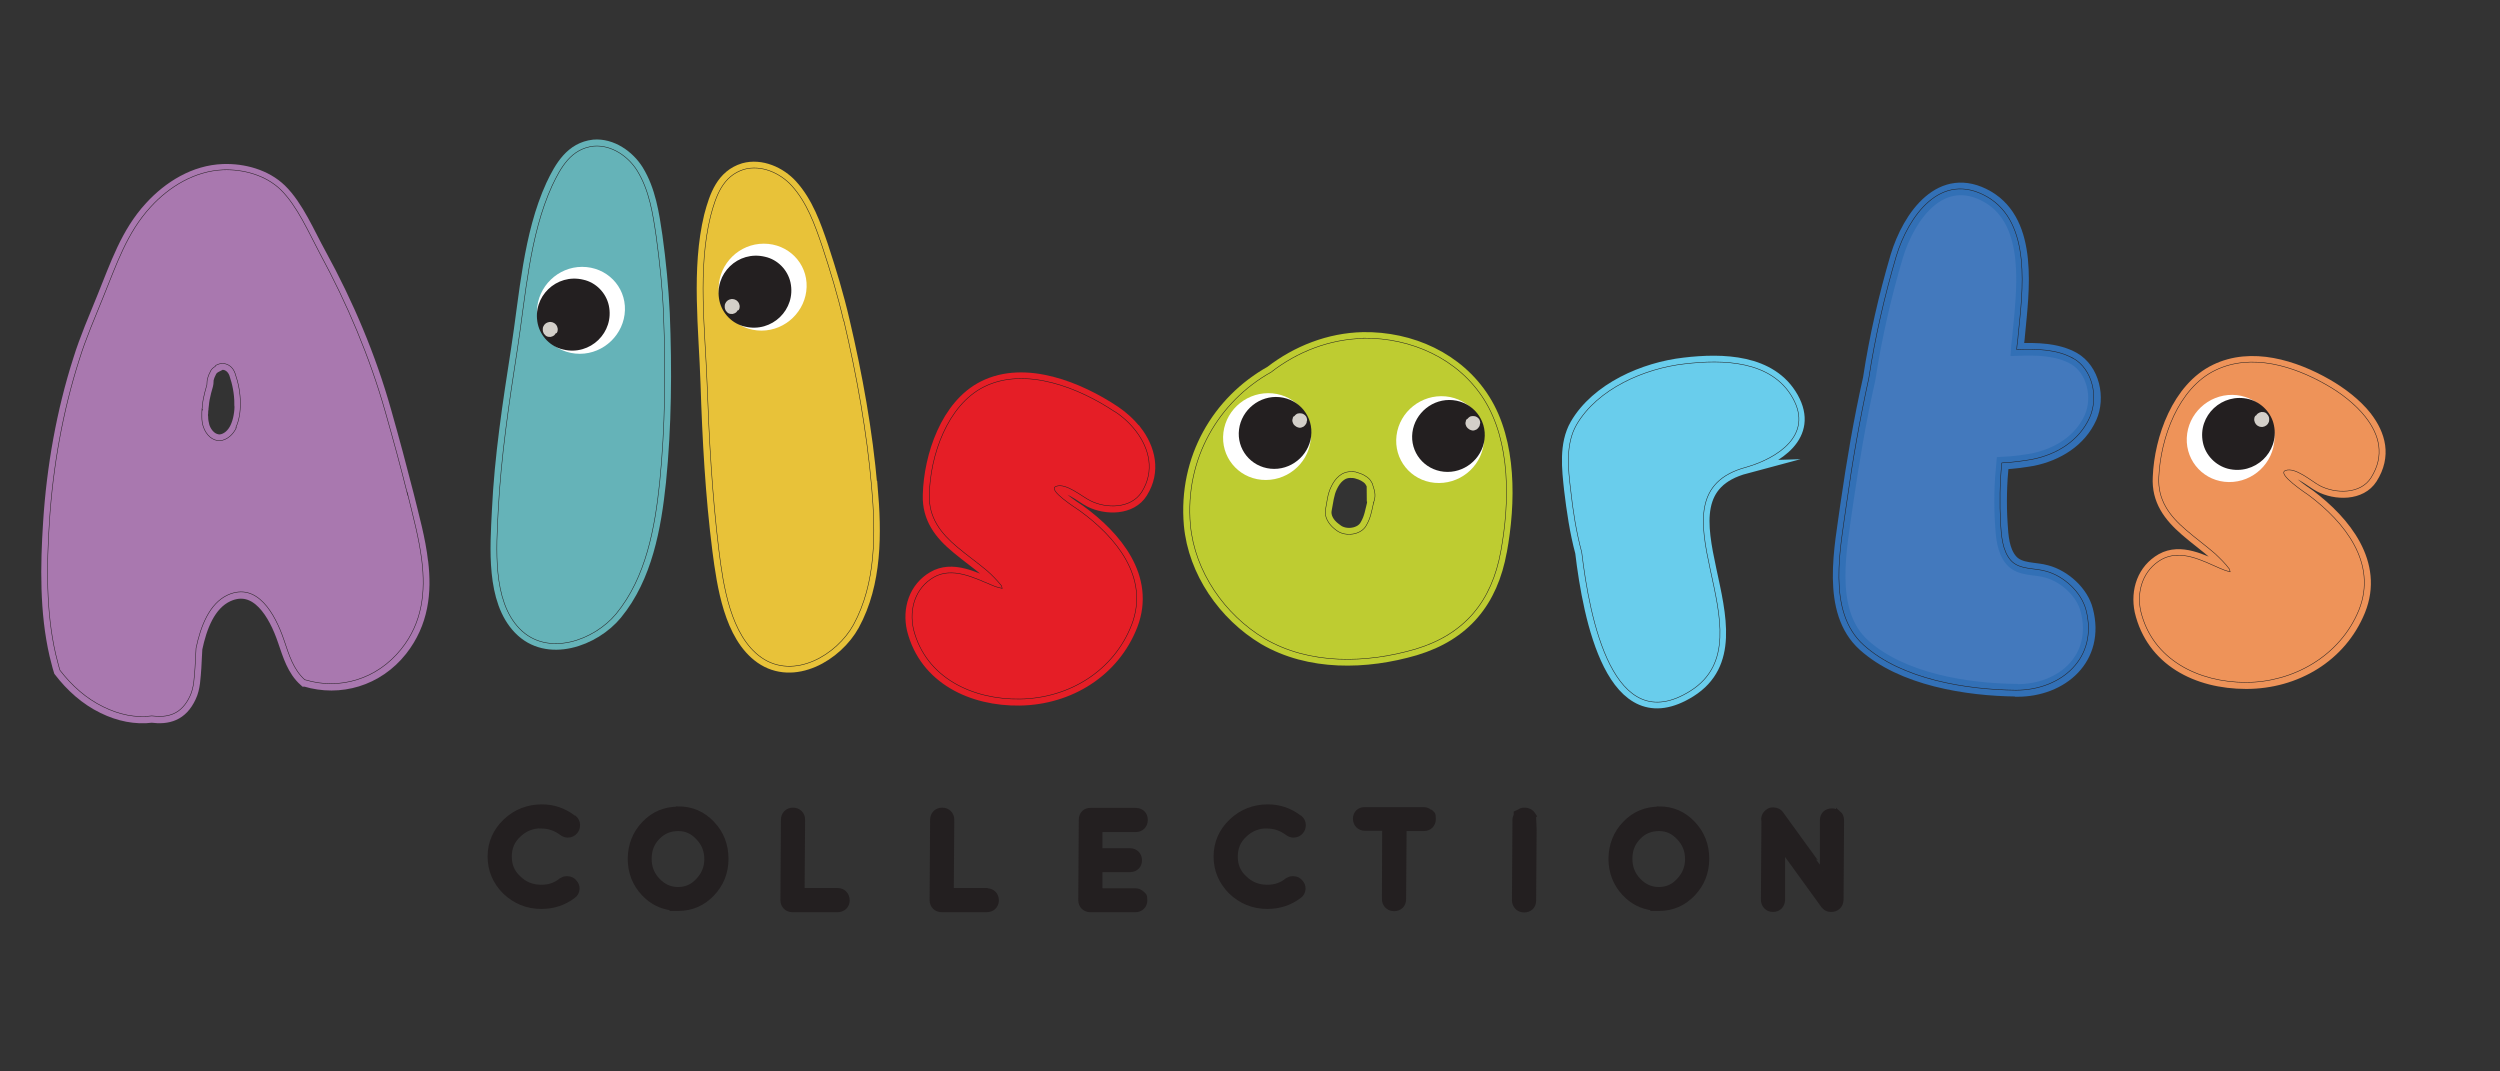 <svg viewBox="0 0 992.1 425.2" version="1.1" xmlns="http://www.w3.org/2000/svg" id="Layer_1">
  
  <rect x="0" y="0" width="992.1" height="425.2" fill="#333333" stroke="none"/>
  
  <defs>
    <style>
      .st0 {
        fill: #e51e26;
        stroke: #e51e26;
      }

      .st0, .st1, .st2, .st3, .st4, .st5, .st6, .st7, .st8, .st9, .st10 {
        stroke-miterlimit: 10;
      }

      .st0, .st1, .st2, .st4, .st5, .st6, .st7, .st10 {
        stroke-width: 5px;
      }

      .st11, .st9 {
        fill: #231f20;
      }

      .st1 {
        fill: #ee9359;
        stroke: #ee9359;
      }

      .st2 {
        fill: #a978af;
        stroke: #a978af;
      }

      .st12 {
        fill: #d3cfc9;
      }

      .st13 {
        fill: #fff;
      }

      .st3 {
        stroke-width: .2px;
      }

      .st3, .st8 {
        fill: none;
      }

      .st3, .st9 {
        stroke: #231f20;
      }

      .st4 {
        fill: #65b3b8;
        stroke: #65b3b8;
      }

      .st5 {
        fill: #4379bd;
        stroke: #3270b6;
      }

      .st6 {
        fill: #e8c239;
        stroke: #e8c239;
      }

      .st7 {
        fill: #becc31;
        stroke: #becc31;
      }

      .st8 {
        stroke: #ed2024;
      }

      .st9 {
        stroke-width: 2px;
      }

      .st10 {
        fill: #69cdec;
        stroke: #69cdec;
      }
    </style>
  </defs>
  <g>
    <path d="M167.4,222.8c1.5,12.3.2,24.4-8.2,35.1-9.5,12-24.4,16.2-38,12.1h-.2c-4.6-4.1-6.3-10-8.3-15.8-3.6-10.6-10.8-23.1-22.3-17.9-7.4,3.4-10.8,12.5-12.6,21.1-.2,2.5-.2,5.1-.4,7.6-.3,3.8-.4,8.1-2,11.4-3.4,7.4-8.9,8.7-15.2,7.9-6.3.8-12.9-.5-19.2-3.6-6.8-3.3-12.5-8.4-17.2-14.5-.7-2.1-1.1-4.3-1.7-6.4-3.9-16.9-3.6-35.3-2.5-52.4,1.4-22,5.3-44,11.9-64.6,2.6-8.4,6.2-16.6,9.5-24.8,5.2-12.7,9.3-25.4,18.8-35.7,7.4-8.1,17.5-14.3,28.7-14.7,8.1-.3,16.9,2.1,22.8,7.8,6.7,6.5,11.2,17.4,15.7,25.5,10.9,19.9,19.8,40.9,25.9,62.7,3.1,10.9,6,21.7,8.8,32.7,2.1,8.6,4.7,17.7,5.7,26.7ZM95.5,160.2c0-4.1-.8-8.2-2.1-12-1.3-3.5-4.8-5-7.7-3.1v.2c-.8.4-1.5,1-2,1.7-.7,1.3-1,2-1.4,3.5-.1.7,0,1.4-.2,2.2-.3.9-.5,2-.8,2.9-.4,1.6-.8,3.5-.9,5.1-.1.7-.2,1.5-.2,2.2,0-2.3-.1.7-.1.9-.1.5-.1,1.3,0,1.8,0,1.3.3,2.5.6,3.8,1.1,3.2,3.6,5.6,6.7,5.5,2.8-.3,5.1-2.4,6.4-5.2,1.3-2.8,1.8-6.2,1.8-9.4Z" class="st2"></path>
    <path d="M261.8,191.2c-1.9,18.1-5.4,37.8-17.3,52.3-8.7,10.6-27.3,17.3-38.3,5.9-10.9-11.2-9.2-32.3-8.5-46.7,1-21.5,4.3-42.9,7.6-64.1,3.3-21.2,4.8-45.4,13.8-65,3.5-7.4,7.7-14.7,16.5-15.7,7.1-.6,13.8,4.2,17.3,9.8,4.8,7.8,6.2,17.1,7.5,26,1.4,10.1,2.4,20.4,2.9,30.7.9,22.2.7,44.9-1.5,66.8Z" class="st4"></path>
    <path d="M345.8,193.3c1.6,18.2,1.8,38.1-7.2,54.6-6.6,12-23.6,22.1-36.6,13-12.2-8.6-15-28.7-16.8-42.4-2.8-22-4-44.1-4.7-66.3-.7-21.5-3.7-45.5,1.4-66.5,2.1-7.9,4.8-15.9,13.3-18.5,6.9-1.9,14.3,1.5,18.8,6.4,6.2,6.8,9.3,15.7,12.2,24.2,3.2,9.7,6.2,19.6,8.5,29.6,5.1,21.7,9.1,43.9,11,65.9Z" class="st6"></path>
    <path d="M450.7,171.2c5.3,6.9,7.5,15.8,2.3,24.1-4.1,6.7-14,6.7-20.4,3.5-3.3-1.7-9.7-7.2-13.6-5.7-3.7,1.3,8.3,9,9.4,9.7,14.2,10.3,27.8,26.4,20.6,45.2-7.1,18.3-24.8,29.2-44.3,29.5-18.7.3-37.4-8.3-42.3-27.7-1.9-8.1.8-16.4,8-20.6,7.5-4.4,16.2.2,23.1,3.1,1.3.6,2.7,1.1,4.1,1.3-.2-.3-.2-.6-.3-1.1-1.6-2.2-3.7-4.2-5.8-6-3.8-3.2-7.8-6-11.6-9.2-6.7-5.5-11.5-11.7-11.2-20.9.4-15.4,7.1-35.5,21.7-42.8,16.5-8.3,37.8.5,51.9,9.9,3.1,2.1,6,4.7,8.3,7.7Z" class="st0"></path>
    <path d="M595.5,218.7c-3.6,19.9-14.3,33-33.9,38.9-19.4,5.7-42,6.3-59.9-4.2-15.7-9.4-27.7-26.5-29.4-45.1-2.3-26.4,11.3-49,32-60.6,10.5-8.1,23.2-13.1,36.6-13.4,18.9-.3,37.6,8,47.9,24.3,10.7,16.8,10.2,41.1,6.7,60.2ZM544.9,192.9c0-.2-.1-.2-.1-.3s-.1-.3-.1-.5c-.3-.6-.7-1.3-1.1-1.8-1.3-1.4-3.1-2.3-5-2.8-.5-.2-1.1-.2-1.5-.3h-.5c-4.2-.4-6.9,2.7-8.4,6-1.3,2.7-1.6,6-2.2,9-.6,2.9,1.2,5.8,3.5,7.5.3.2.6.5.9.7,3.4,2.7,9.8,1.9,11.8-2,1.7-2.9,2-5.5,2.8-8.6v-.2s.2-.1.2-.3c.8-2.3.5-4.2-.2-6.5Z" class="st7"></path>
    <path d="M692.9,185.4c-42,11.2,11.4,67.7-22.2,88.8-30.7,19.2-40-28.9-43.1-55-2.2-8.2-3.4-16.5-4.4-24.8-.9-8.3-2.1-18.1,2.3-25.8,8.3-14.3,27-22.4,42.9-24.2,15.1-1.8,34.4-1.4,42.8,13.5,8.4,14.9-6.3,24.1-18.4,27.5Z" class="st10"></path>
    <path d="M800.1,273.9c-19.7-.2-45.3-4.3-60.4-17.9-14.9-13.4-9.1-39-6.8-56.2,2.4-16.6,5.2-33.2,8.9-49.6,2.5-16.5,6.3-32.9,10.9-48.5,4.8-15.8,17.6-34.2,36.1-23.6,17.9,10.4,13.9,37.7,12.3,54.8-.1,1.9-.5,3.9-.6,5.8,7.8-.3,15.9-.1,22.4,3.5,7.9,4.5,10.2,15.7,6.7,23.5-4.2,9.3-13.2,14.7-22.9,16.7-2.9.5-7.4,1.2-12,1.4-.8,8-1,15.9-.5,23.9.3,4.8.6,10.8,4,14.7,3.4,3.9,9.4,3,14.1,4.4,7,1.9,14,8.2,15.8,15.3,5,19.1-9.8,32-27.8,31.9Z" class="st5"></path>
    <path d="M938.9,165.7c5.3,6.9,7.7,15.2,2.1,24-4.2,6.6-14.1,6.4-20.4,3.1-3.3-1.7-9.6-7.4-13.5-6-3.8,1.3,8.2,9.1,9.3,9.9,14,10.5,27.3,26.9,19.8,45.5-7.4,18.2-25.3,28.7-44.8,28.7s-37.2-9-41.8-28.4c-1.7-8.2,1.1-16.3,8.3-20.4,7.5-4.2,16.2.5,23.1,3.5,1.3.6,2.7,1.1,4.1,1.4-.2-.3-.2-.6-.3-1.1-1.6-2.2-3.6-4.2-5.7-6.1-3.8-3.3-7.7-6.1-11.5-9.4-6.6-5.7-11.3-11.9-10.8-21,.6-15.4,7.7-35.3,22.5-42.4,14.2-6.9,31.1-1.6,44,5.8,5.4,3.1,11.5,7.6,15.7,13Z" class="st1"></path>
    <g>
      <g>
        <g>
          <path d="M505,156.1c-9.6-.9-18.3,6-19.5,15.5-1.2,9.5,5.6,17.9,15.1,18.8,9.6.9,18.3-6,19.5-15.5,1.2-9.5-5.6-17.9-15.1-18.8Z" class="st13"></path>
          <path d="M507.8,157.6c-7.9-.8-15.1,5-16.1,12.8-1,7.8,4.6,14.8,12.5,15.6,7.9.8,15.1-5,16.1-12.8,1-7.8-4.6-14.8-12.5-15.6Z" class="st11"></path>
        </g>
        <path d="M513.6,165.2c.2-.3.5-.6.8-.8.4-.3.9-.4,1.4-.4,0,0,0,0,0,0,.4,0,1.1.1,1.4.3,0,0,0,0,0,0,0,0,0,0,0,0,.4.2.6.4.9.7.3.3.4.6.5,1,.1.4.2.8,0,1.1,0,.4-.1.8-.3,1.1-.3.5-.6.8-1,1.1-.2.1-.5.2-.7.3-.5.2-1,.2-1.5,0-.2,0-.5-.2-.7-.3-.5-.3-.8-.6-1.1-1-.1-.2-.2-.5-.3-.7-.2-.5-.2-1,0-1.5,0-.4.2-.7.5-1Z" class="st12"></path>
      </g>
      <g>
        <g>
          <path d="M573.7,157.3c-9.6-.9-18.3,6-19.5,15.5-1.2,9.5,5.6,17.9,15.1,18.8,9.6.9,18.3-6,19.5-15.5,1.2-9.5-5.6-17.9-15.1-18.8Z" class="st13"></path>
          <path d="M576.6,158.8c-7.9-.8-15.1,5-16.1,12.8-1,7.8,4.6,14.8,12.5,15.6,7.9.8,15.1-5,16.1-12.8,1-7.8-4.6-14.8-12.5-15.6Z" class="st11"></path>
        </g>
        <path d="M582.3,166.3c.2-.3.5-.6.8-.8.4-.3.9-.4,1.4-.4,0,0,0,0,0,0,.4,0,1.1.1,1.4.3,0,0,0,0,0,0,0,0,0,0,0,0,.4.2.6.4.9.7.3.3.4.6.5,1,.1.4.2.8,0,1.1,0,.4-.1.8-.3,1.1-.3.5-.6.8-1,1.1-.2.1-.5.2-.7.3-.5.2-1,.2-1.5,0-.2,0-.5-.2-.7-.3-.5-.3-.8-.6-1.1-1-.1-.2-.2-.5-.3-.7-.2-.5-.2-1,0-1.5,0-.4.2-.7.5-1Z" class="st12"></path>
      </g>
    </g>
    <g>
      <g>
        <path d="M885.9,156.7c-9.6-.1-17.7,7.5-18.1,17.1-.4,9.5,7.1,17.4,16.7,17.5,9.6.1,17.7-7.5,18.1-17.1.4-9.5-7.1-17.4-16.7-17.5Z" class="st13"></path>
        <path d="M892.5,158.4c-10.6-2.7-20.5,6.5-18.3,17.2,1,5,5,9.1,9.9,10.4,10.6,2.7,20.5-6.5,18.3-17.2-1-5-5-9.1-9.9-10.4Z" class="st11"></path>
      </g>
      <path d="M895.3,164.9c.2-.3.4-.6.7-.8.4-.3.9-.5,1.4-.6,0,0,0,0,0,0,.4,0,1.1,0,1.4.2,0,0,0,0,0,0,0,0,0,0,0,0,.4.1.7.4.9.7.3.3.5.6.6.9.2.4.2.7.2,1.1,0,.4,0,.8-.2,1.2-.2.5-.5.9-.9,1.2-.2.1-.4.2-.7.4-.5.2-1,.3-1.5.2-.3,0-.5-.1-.8-.2-.5-.2-.9-.5-1.2-.9-.1-.2-.2-.4-.4-.7-.2-.5-.3-1-.2-1.5,0-.4.2-.8.4-1.1Z" class="st12"></path>
    </g>
    <g>
      <g>
        <path d="M302.2,131.2c9.6,0,17.6-7.8,17.9-17.3.3-9.5-7.3-17.2-17-17.2s-17.6,7.8-17.9,17.3c-.3,9.5,7.3,17.2,17,17.2Z" class="st13"></path>
        <path d="M295.6,129.6c10.7,2.6,20.4-6.8,18.1-17.5-1.1-5-5.1-9.1-10.1-10.2-10.7-2.6-20.4,6.8-18.1,17.5,1.1,5,5.1,9.1,10.1,10.2Z" class="st11"></path>
      </g>
      <path d="M292.8,123.1c-.2.3-.4.6-.7.9-.4.3-.9.5-1.4.6,0,0,0,0,0,0-.4,0-1.1,0-1.4-.2,0,0,0,0,0,0,0,0,0,0,0,0-.4-.1-.7-.4-.9-.7-.3-.2-.5-.6-.6-.9-.2-.4-.2-.7-.2-1.1,0-.4,0-.8.2-1.2.2-.5.5-.9.9-1.2.2-.1.4-.3.7-.4.5-.2,1-.3,1.5-.2.3,0,.5.1.8.2.5.2.9.5,1.2.9.1.2.3.4.4.7.2.5.3,1,.2,1.5,0,.4-.2.8-.4,1.1Z" class="st12"></path>
    </g>
    <g>
      <g>
        <path d="M230.1,140.4c9.6,0,17.6-7.8,17.9-17.3.3-9.5-7.3-17.2-17-17.2-9.6,0-17.6,7.8-17.9,17.3-.3,9.5,7.3,17.2,17,17.2Z" class="st13"></path>
        <path d="M223.5,138.7c10.7,2.6,20.4-6.8,18.1-17.5-1.1-5-5.1-9.1-10.1-10.2-10.7-2.6-20.4,6.8-18.1,17.5,1.1,5,5.1,9.1,10.1,10.2Z" class="st11"></path>
      </g>
      <path d="M220.6,132.2c-.2.3-.4.6-.7.9-.4.3-.9.5-1.4.6,0,0,0,0,0,0-.4,0-1.1,0-1.4-.2,0,0,0,0,0,0,0,0,0,0,0,0-.4-.1-.7-.4-.9-.7-.3-.2-.5-.6-.6-.9-.2-.4-.2-.7-.2-1.1,0-.4,0-.8.2-1.2.2-.5.5-.9.9-1.2.2-.1.4-.3.7-.4.5-.2,1-.3,1.5-.2.3,0,.5.1.8.2.5.2.9.5,1.2.9.1.2.3.4.4.7.2.5.3,1,.2,1.5,0,.4-.2.8-.4,1.1Z" class="st12"></path>
    </g>
  </g>
  <g>
    <path d="M214.9,327.8h.1c2.9,0,5.6,1,8,2.8.7.5,1.5.8,2.3.8,1.2,0,2.3-.5,3-1.4.6-.7.9-1.6.9-2.6,0-1.1-.5-2.1-1.3-2.8h-.2c-3.7-2.9-8-4.4-12.6-4.4-5.6,0-10.5,1.9-14.5,5.7-4,3.8-6.1,8.6-6.1,14,0,5.4,2,10.1,5.9,14,4,3.8,8.8,5.8,14.4,5.8h.1c4.7,0,8.9-1.4,12.5-4.1,1-.7,1.5-1.6,1.6-2.8v-.2c0-.9-.3-1.7-.9-2.4-.7-1-1.8-1.5-3-1.5s-1.4.2-2,.5l-.4.2c-2.2,1.8-4.7,2.7-7.9,2.7-3.6,0-6.6-1.2-9.1-3.7-2.5-2.3-3.6-5.1-3.6-8.5,0-3.5,1.2-6.3,3.7-8.6,2.5-2.4,5.5-3.6,9.1-3.6Z" class="st9"></path>
    <path d="M269.2,321.1c-5.3,0-9.9,1.9-13.5,5.7-3.7,3.8-5.5,8.5-5.6,13.9,0,5.4,1.8,10.1,5.4,13.9h0c3.1,3.3,6.9,5.2,11.2,5.7v.2h2.5c5.2,0,9.8-2,13.4-5.8,3.6-3.8,5.5-8.4,5.5-13.9,0-5.4-1.8-10.1-5.4-13.9-3.6-3.9-8.2-5.9-13.5-5.9ZM280.5,340.9c0,3.4-1.2,6.2-3.5,8.6-2.2,2.4-4.8,3.5-7.9,3.5-3.2,0-5.8-1.2-8.1-3.6-2.3-2.4-3.4-5.2-3.4-8.6,0-3.4,1.1-6.3,3.4-8.6,2.2-2.3,4.9-3.4,8.2-3.4,3.1,0,5.7,1.2,7.9,3.6,2.3,2.4,3.4,5.2,3.4,8.6Z" class="st9"></path>
    <path d="M332.3,353.4h-14c0,0,.2-28.1.2-28.1,0-2.2-1.6-3.8-3.8-3.8s-3.8,1.6-3.8,3.8l-.2,31.9c0,2.2,1.6,3.8,3.8,3.8h17.8c2.2,0,3.8-1.4,3.9-3.6h0c0-2.4-1.6-4-3.8-4Z" class="st9"></path>
    <path d="M391.5,353.4h-14c0,0,.2-28.1.2-28.1,0-2.2-1.6-3.8-3.8-3.8s-3.8,1.6-3.8,3.8l-.2,31.9c0,2.2,1.6,3.8,3.8,3.8h17.8c2.2,0,3.8-1.4,3.9-3.6h0c0-2.4-1.6-3.9-3.8-3.9Z" class="st9"></path>
    <path d="M450.7,329.2c2.2,0,3.8-1.6,3.8-3.8,0-1.3-.5-2.2-1-2.7-.5-.5-1.4-1.1-2.8-1.1h-17.8c-2.2-.1-3.8,1.4-3.8,3.7l-.2,31.9c0,2.1,1.4,3.6,3.5,3.8h18.1c2.2,0,3.8-1.5,3.8-3.7s-.4-2-1.1-2.7c-.7-.7-1.7-1.1-2.7-1.1h-14c0,0,0-8.4,0-8.4h11.9c2.2,0,3.8-1.5,3.8-3.7s-1.6-3.8-3.8-3.8h-11.9c0,0,0-8.4,0-8.4h14ZM431.6,325.3h0Z" class="st9"></path>
    <path d="M502.9,327.8h.1c2.9,0,5.6,1,8,2.8.7.5,1.5.8,2.3.8,1.2,0,2.3-.5,3-1.4.6-.7.9-1.6.9-2.6,0-1.1-.5-2.1-1.3-2.8h-.1c-3.7-2.9-8-4.4-12.6-4.4-5.6,0-10.5,1.9-14.5,5.7-4,3.8-6.1,8.5-6.1,14,0,5.4,2,10.1,5.9,14,4,3.8,8.8,5.8,14.4,5.8h.1c4.7,0,8.9-1.4,12.5-4.1,1-.7,1.5-1.6,1.6-2.8v-.2c0-.9-.3-1.7-.9-2.4-.7-1-1.8-1.5-3-1.5s-1.4.2-2,.5l-.4.2c-2.2,1.8-4.7,2.7-7.9,2.7-3.6,0-6.6-1.2-9.1-3.7-2.5-2.3-3.6-5.1-3.6-8.5,0-3.5,1.2-6.3,3.7-8.6,2.5-2.4,5.5-3.6,9.1-3.6Z" class="st9"></path>
    <path d="M567.5,322.3c-.8-.7-1.6-1-2.5-1h-23.3c-2.2-.1-3.8,1.4-3.8,3.6s1.6,3.8,3.8,3.8h7.8c0,0-.1,28.1-.1,28.1h0c0,1.1.4,2,1.1,2.7.5.5,1.4,1.1,2.7,1.1,2.2,0,3.8-1.5,3.8-3.7l.2-28.1h7.8c2.2,0,3.8-1.5,3.8-3.8s-.4-2-1.1-2.7h-.1Z" class="st9"></path>
    <path d="M608.7,323.8l-.4-.6c-.7-1.1-1.9-1.7-3.2-1.7s-1.5.2-2.1.6l-1.3.6v.8c-.3.6-.5,1.2-.5,1.9l-.2,31.9h0c0,1,.4,2,1.1,2.7.5.5,1.4,1.1,2.7,1.1,2.3,0,3.8-1.5,3.8-3.7l.2-28.4-.2-4.4v-.7Z" class="st9"></path>
    <path d="M658.4,321.1c-5.3,0-9.9,1.9-13.5,5.7-3.7,3.8-5.5,8.5-5.6,13.9,0,5.4,1.8,10.1,5.4,13.9h0c3.1,3.3,6.9,5.2,11.2,5.7v.2h2.5c5.2,0,9.8-2,13.4-5.8,3.6-3.8,5.5-8.4,5.5-13.9,0-5.4-1.8-10.1-5.4-13.9-3.6-3.9-8.2-5.9-13.5-5.9ZM669.7,340.9c0,3.4-1.2,6.2-3.5,8.6-2.2,2.4-4.8,3.5-7.9,3.5-3.2,0-5.8-1.2-8.1-3.6-2.3-2.4-3.4-5.2-3.4-8.6,0-3.4,1.1-6.3,3.4-8.6,2.2-2.3,4.9-3.4,8.2-3.4,3.1,0,5.7,1.2,7.9,3.6,2.3,2.4,3.4,5.2,3.4,8.6Z" class="st9"></path>
    <path d="M729.6,322.8c-.8-.7-1.6-1-2.6-1-2.3,0-3.8,1.5-3.8,3.7v20c-.1,0-16.3-22.4-16.3-22.4-.7-1.1-1.9-1.7-3.2-1.7s-1.6.3-2,.6l-.3.2c-1.2.9-1.7,2.3-1.4,3.7l-.2,31.2c0,1,.3,1.8,1,2.6l.2.2c.7.7,1.6,1,2.6,1,2.2,0,3.7-1.5,3.8-3.8v-20.1c0,0,16,22.1,16,22.1.2.3.4.6.7.8.6.6,1.4,1,2.4,1h.2c2.2,0,3.8-1.5,3.9-3.8l.2-31.7c0-1.1-.5-2.1-1.2-2.7Z" class="st9"></path>
  </g>
  <g>
    <path d="M214.9,326.8h.1c3.2,0,6,1,8.6,3,1.4,1,3.1.7,3.9-.5.5-.5.7-1.2.7-1.9,0-.8-.4-1.5-1-2.1h0c-3.5-2.8-7.6-4.1-12-4.2-5.3,0-10,1.8-13.8,5.5-3.8,3.6-5.8,8.1-5.8,13.3,0,5.1,1.9,9.6,5.6,13.3,3.8,3.7,8.4,5.5,13.7,5.5h.1c4.5,0,8.5-1.3,11.9-3.9.7-.5,1.1-1.2,1.2-2.1h0c0-.8-.2-1.4-.7-1.9-.5-.7-1.3-1.1-2.3-1.1s-1.1.1-1.5.4h-.2c-2.4,2.1-5.1,3.1-8.5,3.1-3.9,0-7.1-1.3-9.8-4-2.7-2.5-4-5.6-4-9.2,0-3.7,1.3-6.8,4-9.4,2.7-2.6,5.9-3.8,9.8-3.8Z" class="st3"></path>
    <path d="M269.2,322.1c-5,0-9.3,1.8-12.8,5.4-3.5,3.6-5.3,8-5.3,13.2,0,5.1,1.7,9.6,5.2,13.2h0c3.2,3.3,7,5.2,11.4,5.5h0c0,0,1.5,0,1.5,0,5,0,9.2-1.9,12.7-5.5,3.4-3.6,5.2-8,5.3-13.2,0-5.1-1.7-9.6-5.1-13.2-3.4-3.7-7.7-5.5-12.8-5.6ZM260.3,331.5c2.4-2.5,5.3-3.8,8.9-3.8,3.3,0,6.2,1.3,8.6,3.9,2.5,2.6,3.7,5.6,3.7,9.3,0,3.6-1.3,6.8-3.7,9.3-2.4,2.6-5.2,3.8-8.6,3.8-3.5,0-6.3-1.3-8.8-3.9-2.5-2.6-3.7-5.6-3.7-9.3,0-3.7,1.3-6.8,3.7-9.3h0Z" class="st3"></path>
    <path d="M332.3,354.4h-15c0,0,.2-29.1.2-29.1,0-1.7-1.1-2.8-2.8-2.8s-2.8,1.1-2.8,2.8l-.2,31.9c0,1.7,1.1,2.8,2.8,2.8h17.8c1.7,0,2.8-1,2.9-2.7,0-1.7-1.1-2.8-2.8-2.8Z" class="st3"></path>
    <path d="M391.4,354.4h-15c0,0,.2-29.1.2-29.1,0-1.7-1.1-2.8-2.8-2.8s-2.8,1.1-2.8,2.8l-.2,31.9c0,1.7,1.1,2.8,2.8,2.8h17.8c1.7,0,2.8-1,2.9-2.7,0-1.7-1.1-2.8-2.8-2.8Z" class="st3"></path>
    <path d="M450.7,328.2c1.7,0,2.8-1.1,2.8-2.8,0-1-.4-1.7-.7-2-.3-.4-1-.8-2.1-.8h-17.8c-1.7-.1-2.8,1-2.8,2.7l-.2,31.9c0,1.6,1,2.7,2.6,2.8h18.1c1.7,0,2.8-1,2.8-2.7s-.3-1.5-.8-2c-.5-.5-1.2-.8-2-.8h-15c0,0,0-10.4,0-10.4h12.9c1.7,0,2.8-1,2.8-2.7s-1.1-2.8-2.8-2.8h-12.9c0,0,0-10.4,0-10.4h15Z" class="st3"></path>
    <path d="M502.9,326.8h.1c3.2,0,6,1,8.6,3,1.4,1,3.1.7,3.9-.5.5-.5.7-1.2.7-1.9,0-.8-.4-1.5-1-2.1h0c-3.5-2.8-7.6-4.1-12-4.2-5.3,0-10,1.8-13.8,5.5-3.8,3.6-5.8,8.1-5.8,13.3,0,5.1,1.9,9.6,5.6,13.3,3.8,3.7,8.4,5.5,13.7,5.5h.1c4.5,0,8.5-1.3,11.9-3.9.7-.5,1.1-1.2,1.2-2.1h0c0-.8-.2-1.4-.7-1.9-.4-.5-1.1-1.1-2.3-1.1s-1.1.1-1.5.4h-.2c-2.4,2.1-5.1,3.1-8.5,3.1-3.9,0-7.1-1.3-9.8-4-2.7-2.5-4-5.6-4-9.2,0-3.7,1.3-6.8,4-9.4,2.7-2.6,5.9-3.8,9.8-3.8Z" class="st3"></path>
    <path d="M566.8,323c-.6-.5-1.2-.8-1.9-.8h-23.3c-1.7-.1-2.8,1-2.8,2.6s1.1,2.8,2.8,2.8h8.8c0,0-.1,29.1-.1,29.1h0c0,1,.4,1.6.8,2,.4.4,1,.8,2,.8,1.7,0,2.8-1.1,2.8-2.7l.2-29.1h8.8c1.7,0,2.8-1.1,2.8-2.7s-.3-1.5-.8-2h0Z" class="st3"></path>
    <path d="M607.7,324.1l-.2-.4c-.5-.8-1.4-1.3-2.3-1.3s-1.1.2-1.6.5l-.8.4v.4c-.3.5-.5,1-.5,1.6l-.2,31.9h0c0,.8.3,1.5.8,2,.5.5,1.2.8,2,.8,1.7,0,2.8-1.1,2.8-2.7l.2-28.4-.2-4.3v-.4Z" class="st3"></path>
    <path d="M658.4,322.1c-5,0-9.3,1.8-12.8,5.4-3.5,3.6-5.3,8-5.3,13.2,0,5.1,1.7,9.6,5.2,13.2h0c3.2,3.3,7,5.2,11.4,5.5h0c0,0,1.5,0,1.5,0,5,0,9.2-1.9,12.7-5.5,3.4-3.6,5.2-8,5.3-13.2,0-5.1-1.7-9.6-5.1-13.2-3.4-3.7-7.7-5.5-12.8-5.6ZM649.5,331.5c2.4-2.5,5.3-3.8,8.9-3.8,3.3,0,6.2,1.3,8.6,3.9,2.5,2.6,3.7,5.6,3.7,9.3,0,3.6-1.3,6.7-3.7,9.3-2.4,2.6-5.2,3.8-8.6,3.8-3.5,0-6.3-1.3-8.8-3.9-2.5-2.6-3.7-5.6-3.7-9.3,0-3.7,1.3-6.8,3.7-9.3h0Z" class="st3"></path>
    <path d="M728.9,323.6c-.6-.5-1.2-.8-2-.8-1.7,0-2.8,1.1-2.8,2.7v23c-.1,0-18.1-24.9-18.1-24.9-.5-.8-1.4-1.3-2.4-1.3s-1.2.3-1.5.4h-.2c-.9.8-1.3,1.9-1.1,2.9l-.2,31.3c0,.7.2,1.3.8,1.9h.1c.6.6,1.2.9,1.9.9,1.6,0,2.7-1.1,2.8-2.8v-23.1c0,0,17.9,24.6,17.9,24.6.1.2.3.4.6.6.5.5,1.1.8,1.8.8h.1c1.7,0,2.8-1.1,2.9-2.8l.2-31.7c0-.8-.3-1.5-.9-2Z" class="st3"></path>
  </g>
  <g>
    <path d="M80.3,162.3c0,.2,0,.4,0,.6,0-.3,0-.5,0-.6Z" class="st3"></path>
    <path d="M161.7,196.1c-2.7-10.9-5.7-21.8-8.8-32.7-6.2-21.8-15.1-42.8-25.9-62.7-4.4-8.2-9-19-15.7-25.5-5.9-5.7-14.8-8.1-22.8-7.8-11.2.5-21.3,6.6-28.7,14.7-9.5,10.3-13.6,23-18.8,35.7-3.3,8.2-6.9,16.4-9.5,24.8-6.6,20.6-10.5,42.6-11.9,64.6-1.1,17.1-1.4,35.5,2.5,52.4.6,2.1,1,4.3,1.7,6.4,4.7,6.1,10.4,11.2,17.2,14.5,6.3,3.1,12.9,4.5,19.2,3.6,6.3.8,11.8-.5,15.2-7.9,1.6-3.3,1.7-7.6,2-11.4.2-2.5.2-5,.4-7.6,1.8-8.5,5.2-17.7,12.6-21.1,11.6-5.2,18.7,7.3,22.3,17.9,2,5.9,3.7,11.7,8.3,15.8h.2c13.5,4.1,28.4-.2,38-12.2,8.5-10.6,9.7-22.8,8.2-35.1-1.1-9-3.6-18.1-5.7-26.7ZM93.8,169.7c-1.3,2.8-3.6,4.8-6.4,5.2-3.1.1-5.6-2.3-6.7-5.5-.4-1.2-.6-2.5-.6-3.8,0-.5,0-1.3,0-1.8,0-.2.1-2.6.1-1.5,0-.5.1-1,.2-1.6,0-1.6.5-3.4.9-5.1.3-.9.5-2,.8-2.9.1-.7,0-1.4.2-2.2.4-1.5.7-2.2,1.4-3.5.4-.7,1.2-1.3,1.8-1.7v-.2c3-1.9,6.6-.5,7.8,3.1,1.3,3.7,2.1,7.8,2.1,12,0,3.2-.5,6.7-1.8,9.4Z" class="st3"></path>
    <path d="M260.4,93.8c-1.3-8.9-2.7-18.2-7.5-26-3.5-5.7-10.2-10.4-17.3-9.8-8.9,1-13,8.3-16.5,15.7-9,19.7-10.5,43.8-13.8,65-3.3,21.2-6.5,42.6-7.6,64.1-.7,14.4-2.4,35.5,8.5,46.7,11.1,11.4,29.6,4.6,38.3-5.9,11.9-14.5,15.4-34.1,17.3-52.3,2.2-21.9,2.4-44.5,1.5-66.8-.4-10.2-1.5-20.5-2.9-30.7Z" class="st3"></path>
    <path d="M334.8,127.4c-2.3-10-5.3-19.9-8.5-29.6-2.9-8.5-6-17.4-12.2-24.2-4.5-4.9-11.9-8.3-18.8-6.4-8.5,2.6-11.2,10.6-13.3,18.5-5.2,21-2.2,45-1.4,66.5.8,22.1,2,44.3,4.7,66.3,1.7,13.7,4.6,33.8,16.8,42.4,13,9.1,30-1,36.6-13,9-16.5,8.8-36.4,7.2-54.6-1.9-21.9-5.9-44.2-11-65.9Z" class="st3"></path>
    <path d="M442.4,163.4c-14-9.4-35.4-18.1-51.9-9.9-14.6,7.3-21.4,27.4-21.7,42.8-.3,9.1,4.5,15.3,11.2,20.9,3.8,3.2,7.8,6,11.6,9.2,2.1,1.8,4.1,3.9,5.8,6,.2.5.2.8.3,1.1-1.4-.3-2.8-.7-4.1-1.3-7-2.9-15.7-7.4-23.1-3.1-7.2,4.2-9.8,12.4-8,20.6,4.9,19.4,23.6,28,42.3,27.7,19.5-.3,37.2-11.2,44.3-29.5,7.2-18.8-6.4-34.9-20.6-45.2-1.1-.8-13.2-8.4-9.4-9.7,3.9-1.5,10.3,4.1,13.6,5.7,6.3,3.2,16.2,3.2,20.4-3.5,5.2-8.3,3-17.2-2.3-24.1-2.3-3-5.2-5.7-8.3-7.7Z" class="st3"></path>
    <path d="M541,134.3c-13.4.3-26.2,5.3-36.6,13.4-20.7,11.6-34.3,34.3-32,60.6,1.7,18.6,13.7,35.7,29.4,45.1,17.9,10.5,40.4,9.9,59.9,4.2,19.6-5.9,30.3-19,33.9-38.9,3.5-19.1,4-43.3-6.7-60.2-10.3-16.3-29-24.5-47.9-24.3ZM545.2,199.4c0,.2-.2.3-.2.3v.2c-.7,3.1-1.1,5.7-2.8,8.6-2.1,3.9-8.4,4.6-11.8,2-.3-.2-.6-.5-.9-.7-2.2-1.8-4-4.6-3.5-7.5.6-3,.8-6.2,2.2-9,1.5-3.3,4.2-6.4,8.4-6.1h.5c.5,0,1.1.1,1.5.3,1.9.5,3.7,1.4,5,2.8.4.5.8,1.2,1.1,1.8,0,.2.1.3.1.5,0,.2.1.2.1.3.8,2.3,1.1,4.2.2,6.5Z" class="st3"></path>
    <path d="M668.5,144.4c-15.9,1.8-34.6,9.9-42.9,24.2-4.4,7.7-3.3,17.5-2.3,25.8.9,8.3,2.2,16.6,4.4,24.8,3.1,26.1,12.4,74.3,43.1,55,33.6-21.1-19.9-77.6,22.2-88.8,12.1-3.5,26.8-12.6,18.4-27.5s-27.7-15.3-42.8-13.5Z" class="st3"></path>
    <path d="M822.7,142.2c-6.4-3.6-14.5-3.8-22.4-3.5.1-1.9.5-3.9.6-5.8,1.7-17.1,5.6-44.4-12.3-54.8-18.5-10.6-31.3,7.8-36.1,23.6-4.6,15.6-8.4,32.1-10.9,48.5-3.6,16.4-6.5,33-8.8,49.6-2.3,17.1-8.1,42.8,6.8,56.2,15.1,13.6,40.7,17.7,60.4,17.9,18,0,32.8-12.8,27.8-31.9-1.9-7.1-8.8-13.4-15.8-15.3-4.7-1.4-10.7-.5-14.1-4.4-3.3-3.9-3.7-9.8-4-14.7-.4-8-.3-16,.5-23.9,4.6-.2,9.1-.9,12-1.4,9.7-1.9,18.7-7.3,22.9-16.7,3.5-7.9,1.2-19.1-6.7-23.5Z" class="st3"></path>
    <path d="M938.9,165.7c-4.2-5.4-10.2-9.9-15.7-13-12.9-7.4-29.7-12.7-44-5.8-14.8,7.1-21.8,27-22.5,42.4-.5,9.1,4.2,15.4,10.8,21,3.8,3.3,7.7,6.1,11.5,9.4,2,1.9,4.1,3.9,5.7,6.1.2.5.2.8.3,1.1-1.4-.3-2.8-.8-4.1-1.4-6.9-3-15.5-7.7-23.1-3.5-7.2,4.1-10,12.3-8.3,20.4,4.6,19.5,23.1,28.4,41.8,28.4s37.4-10.5,44.8-28.7c7.5-18.7-5.8-35-19.8-45.5-1.1-.8-13-8.6-9.3-9.9,3.9-1.4,10.2,4.2,13.5,6,6.3,3.3,16.2,3.5,20.4-3.1,5.6-8.8,3.3-17.1-2.1-24Z" class="st3"></path>
  </g>
</svg>